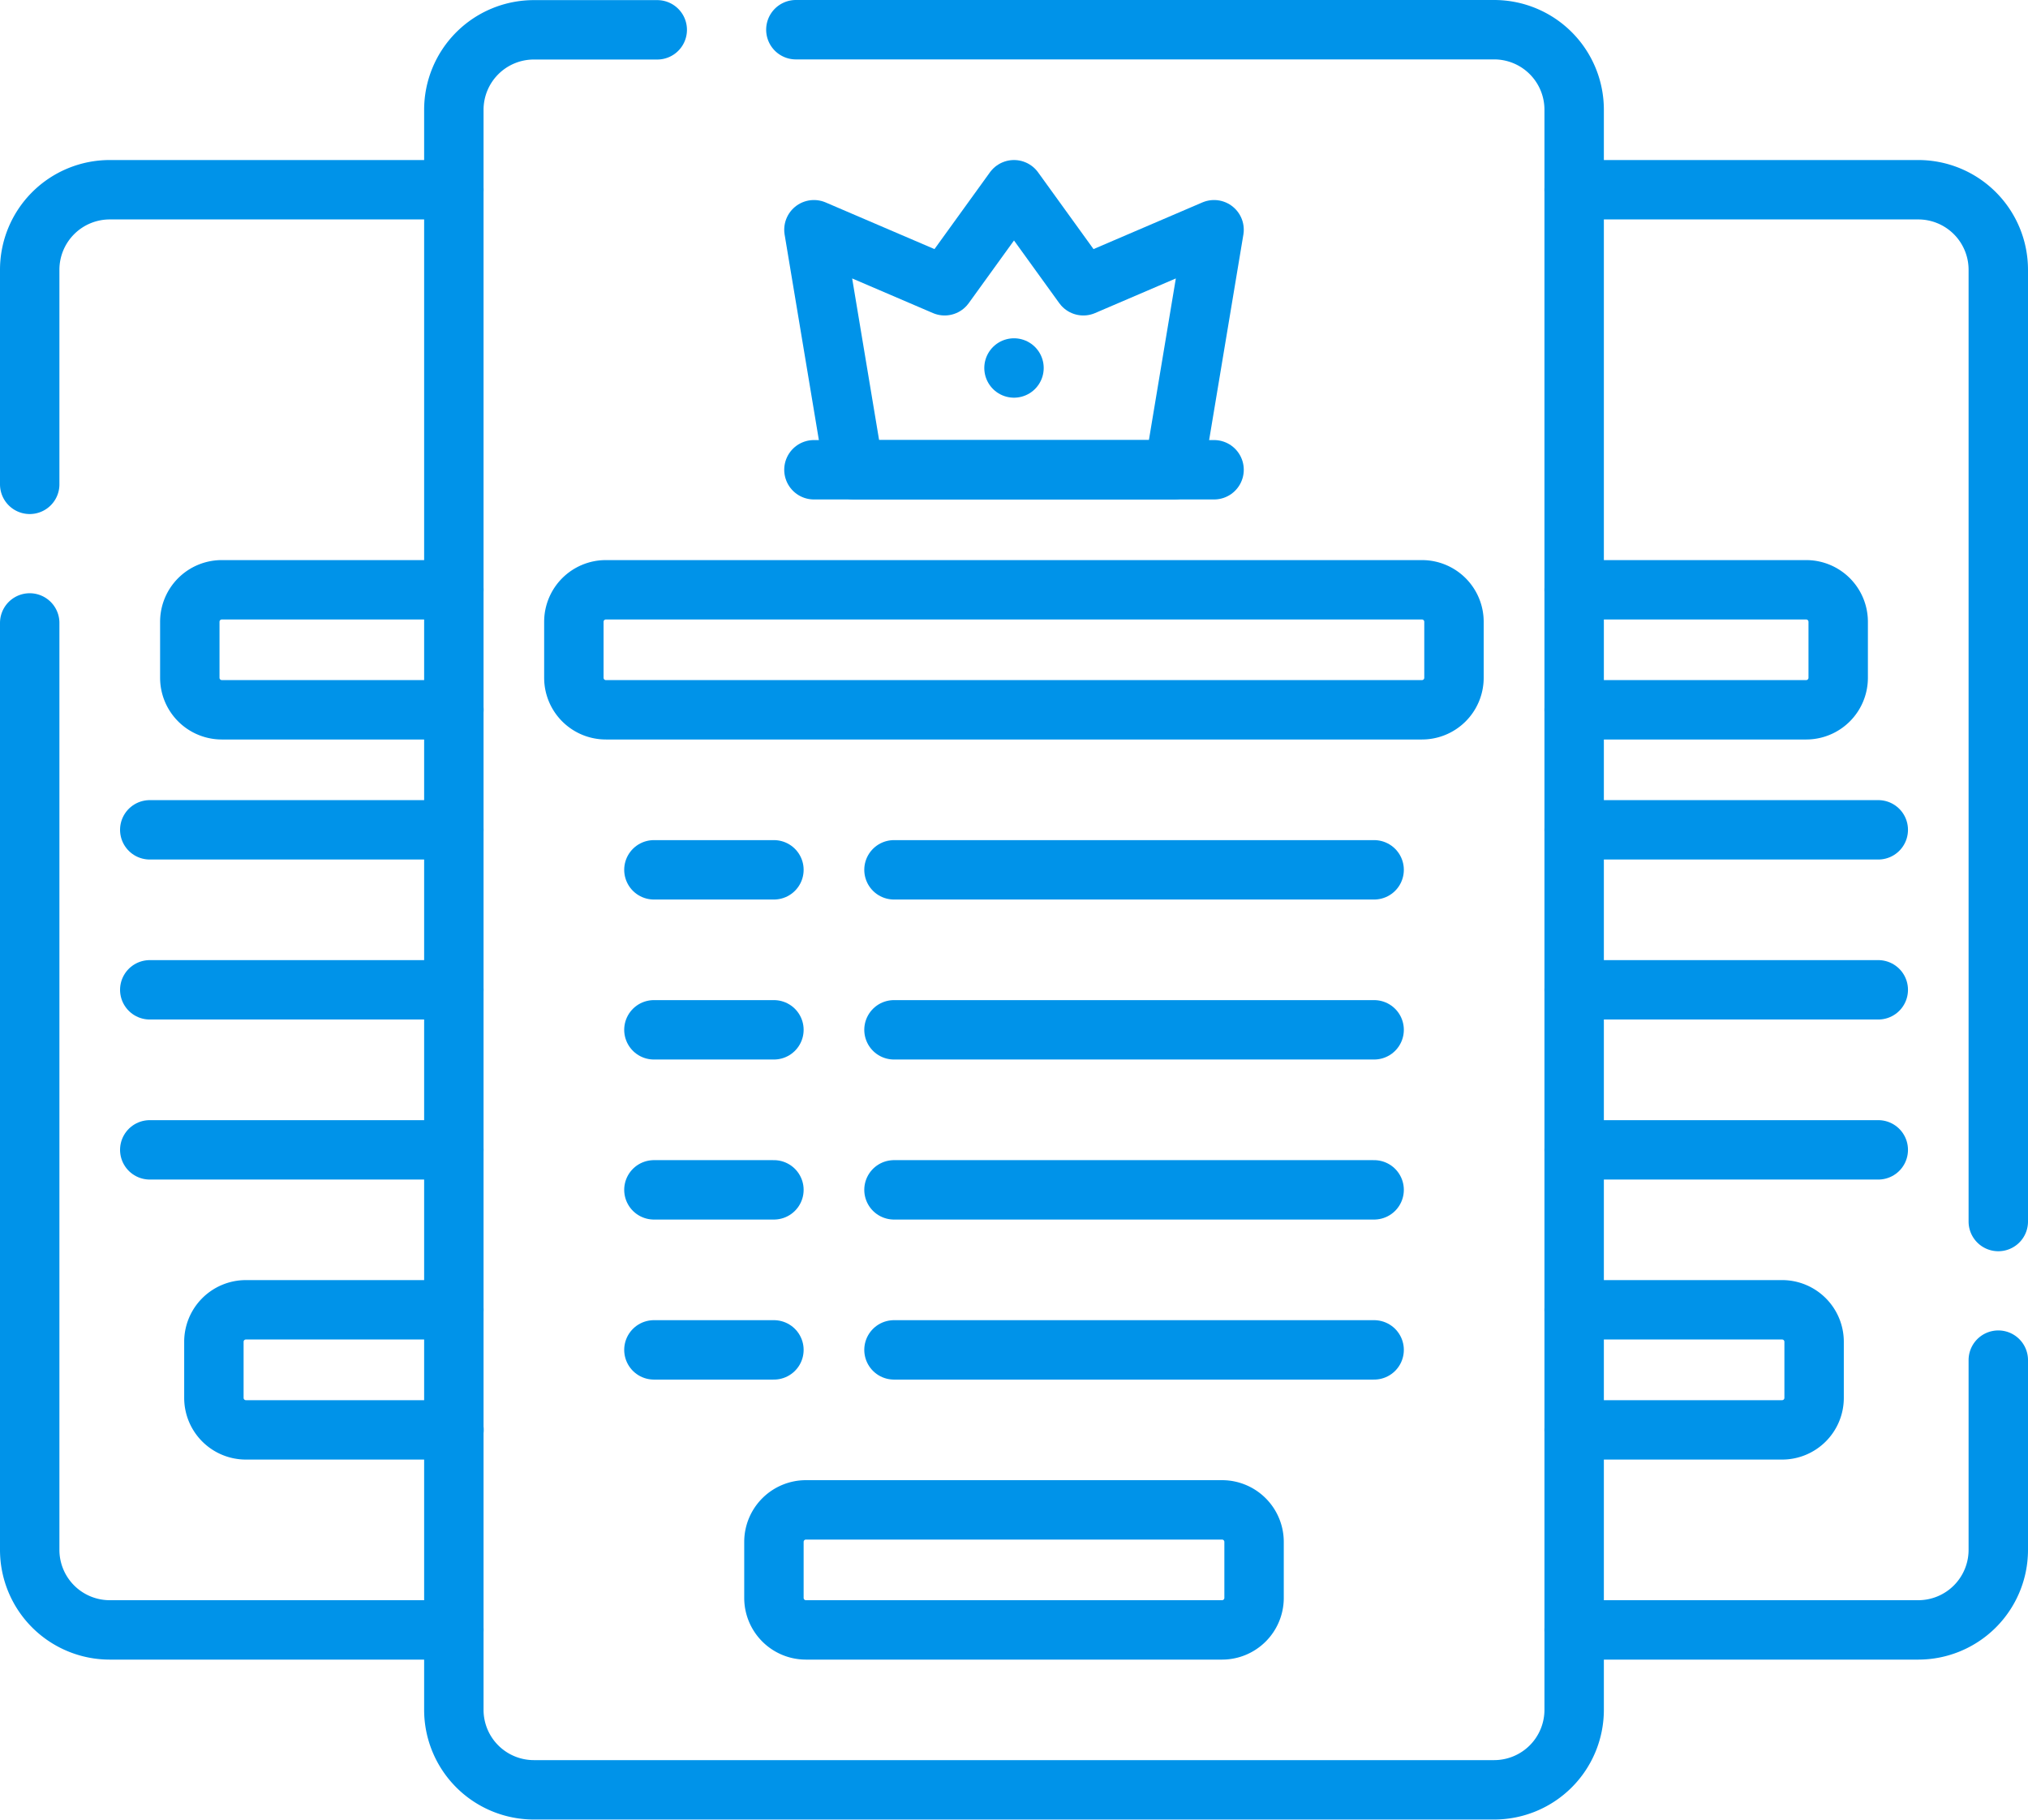 <?xml version="1.0" encoding="UTF-8"?>
<svg xmlns="http://www.w3.org/2000/svg" id="레이어_1" data-name="레이어 1" viewBox="0 0 512 459.48">
  <defs>
    <style>.cls-1{fill:none;stroke:#0093e9;stroke-linecap:round;stroke-linejoin:round;stroke-width:15px;}</style>
  </defs>
  <path class="cls-1" d="M114.58,357H62.05A8.08,8.08,0,0,0,54,365.1v14.14a8.08,8.08,0,0,0,8.08,8.08h52.53" transform="translate(0 -26.26)"></path>
  <path class="cls-1" d="M114.58,175.19H56a8.07,8.07,0,0,0-8.08,8.08v14.14A8.08,8.08,0,0,0,56,205.49h58.59" transform="translate(0 -26.26)"></path>
  <line class="cls-1" x1="114.58" y1="209.54" x2="37.81" y2="209.54"></line>
  <line class="cls-1" x1="114.58" y1="249.94" x2="37.81" y2="249.94"></line>
  <line class="cls-1" x1="114.58" y1="290.35" x2="37.81" y2="290.35"></line>
  <path class="cls-1" d="M7.5,183.56V417.63a20.21,20.21,0,0,0,20.2,20.2h86.88" transform="translate(0 -26.26)"></path>
  <path class="cls-1" d="M7.5,148.56V94.37a20.21,20.21,0,0,1,20.2-20.2h86.88" transform="translate(0 -26.26)"></path>
  <path class="cls-1" d="M397.42,357H450A8.08,8.08,0,0,1,458,365.1v14.14a8.08,8.08,0,0,1-8.08,8.08H397.42" transform="translate(0 -26.26)"></path>
  <polygon class="cls-1" points="273.51 72.16 256 47.91 238.49 72.16 205.49 58.01 215.59 118.62 296.41 118.62 306.51 58.01 273.51 72.16"></polygon>
  <line class="cls-1" x1="205.49" y1="118.62" x2="306.51" y2="118.62"></line>
  <line class="cls-1" x1="256" y1="92.92" x2="256" y2="92.92"></line>
  <path class="cls-1" d="M397.42,175.19H456a8.08,8.08,0,0,1,8.08,8.08v14.14a8.08,8.08,0,0,1-8.08,8.08H397.42" transform="translate(0 -26.26)"></path>
  <path class="cls-1" d="M144.88,197.41V183.27a8.08,8.08,0,0,1,8.08-8.08H359a8.08,8.08,0,0,1,8.08,8.08v14.14a8.08,8.08,0,0,1-8.08,8.08H153A8.08,8.08,0,0,1,144.88,197.41Z" transform="translate(0 -26.26)"></path>
  <line class="cls-1" x1="346.92" y1="219.64" x2="225.7" y2="219.64"></line>
  <line class="cls-1" x1="195.39" y1="219.64" x2="165.09" y2="219.64"></line>
  <line class="cls-1" x1="346.92" y1="260.04" x2="225.7" y2="260.04"></line>
  <line class="cls-1" x1="195.39" y1="260.04" x2="165.09" y2="260.04"></line>
  <line class="cls-1" x1="346.92" y1="300.45" x2="225.7" y2="300.45"></line>
  <line class="cls-1" x1="195.39" y1="300.45" x2="165.09" y2="300.45"></line>
  <line class="cls-1" x1="346.92" y1="340.86" x2="225.7" y2="340.86"></line>
  <line class="cls-1" x1="474.2" y1="209.54" x2="397.42" y2="209.54"></line>
  <line class="cls-1" x1="474.2" y1="249.94" x2="397.42" y2="249.94"></line>
  <line class="cls-1" x1="474.2" y1="290.35" x2="397.42" y2="290.35"></line>
  <line class="cls-1" x1="195.39" y1="340.86" x2="165.09" y2="340.86"></line>
  <path class="cls-1" d="M195.39,429.75V415.61a8.09,8.09,0,0,1,8.08-8.09H308.53a8.09,8.09,0,0,1,8.08,8.09v14.14a8.08,8.08,0,0,1-8.08,8.08H203.47A8.08,8.08,0,0,1,195.39,429.75Z" transform="translate(0 -26.26)"></path>
  <path class="cls-1" d="M200.93,33.76H377.22A20.2,20.2,0,0,1,397.42,54V458a20.2,20.2,0,0,1-20.2,20.21H134.78A20.2,20.2,0,0,1,114.58,458V54a20.2,20.2,0,0,1,20.2-20.21h31.15" transform="translate(0 -26.26)"></path>
  <path class="cls-1" d="M504.5,369.71v47.92a20.21,20.21,0,0,1-20.2,20.2H397.42" transform="translate(0 -26.26)"></path>
  <path class="cls-1" d="M397.42,74.17H484.3a20.21,20.21,0,0,1,20.2,20.2V334.71" transform="translate(0 -26.26)"></path>
</svg>
